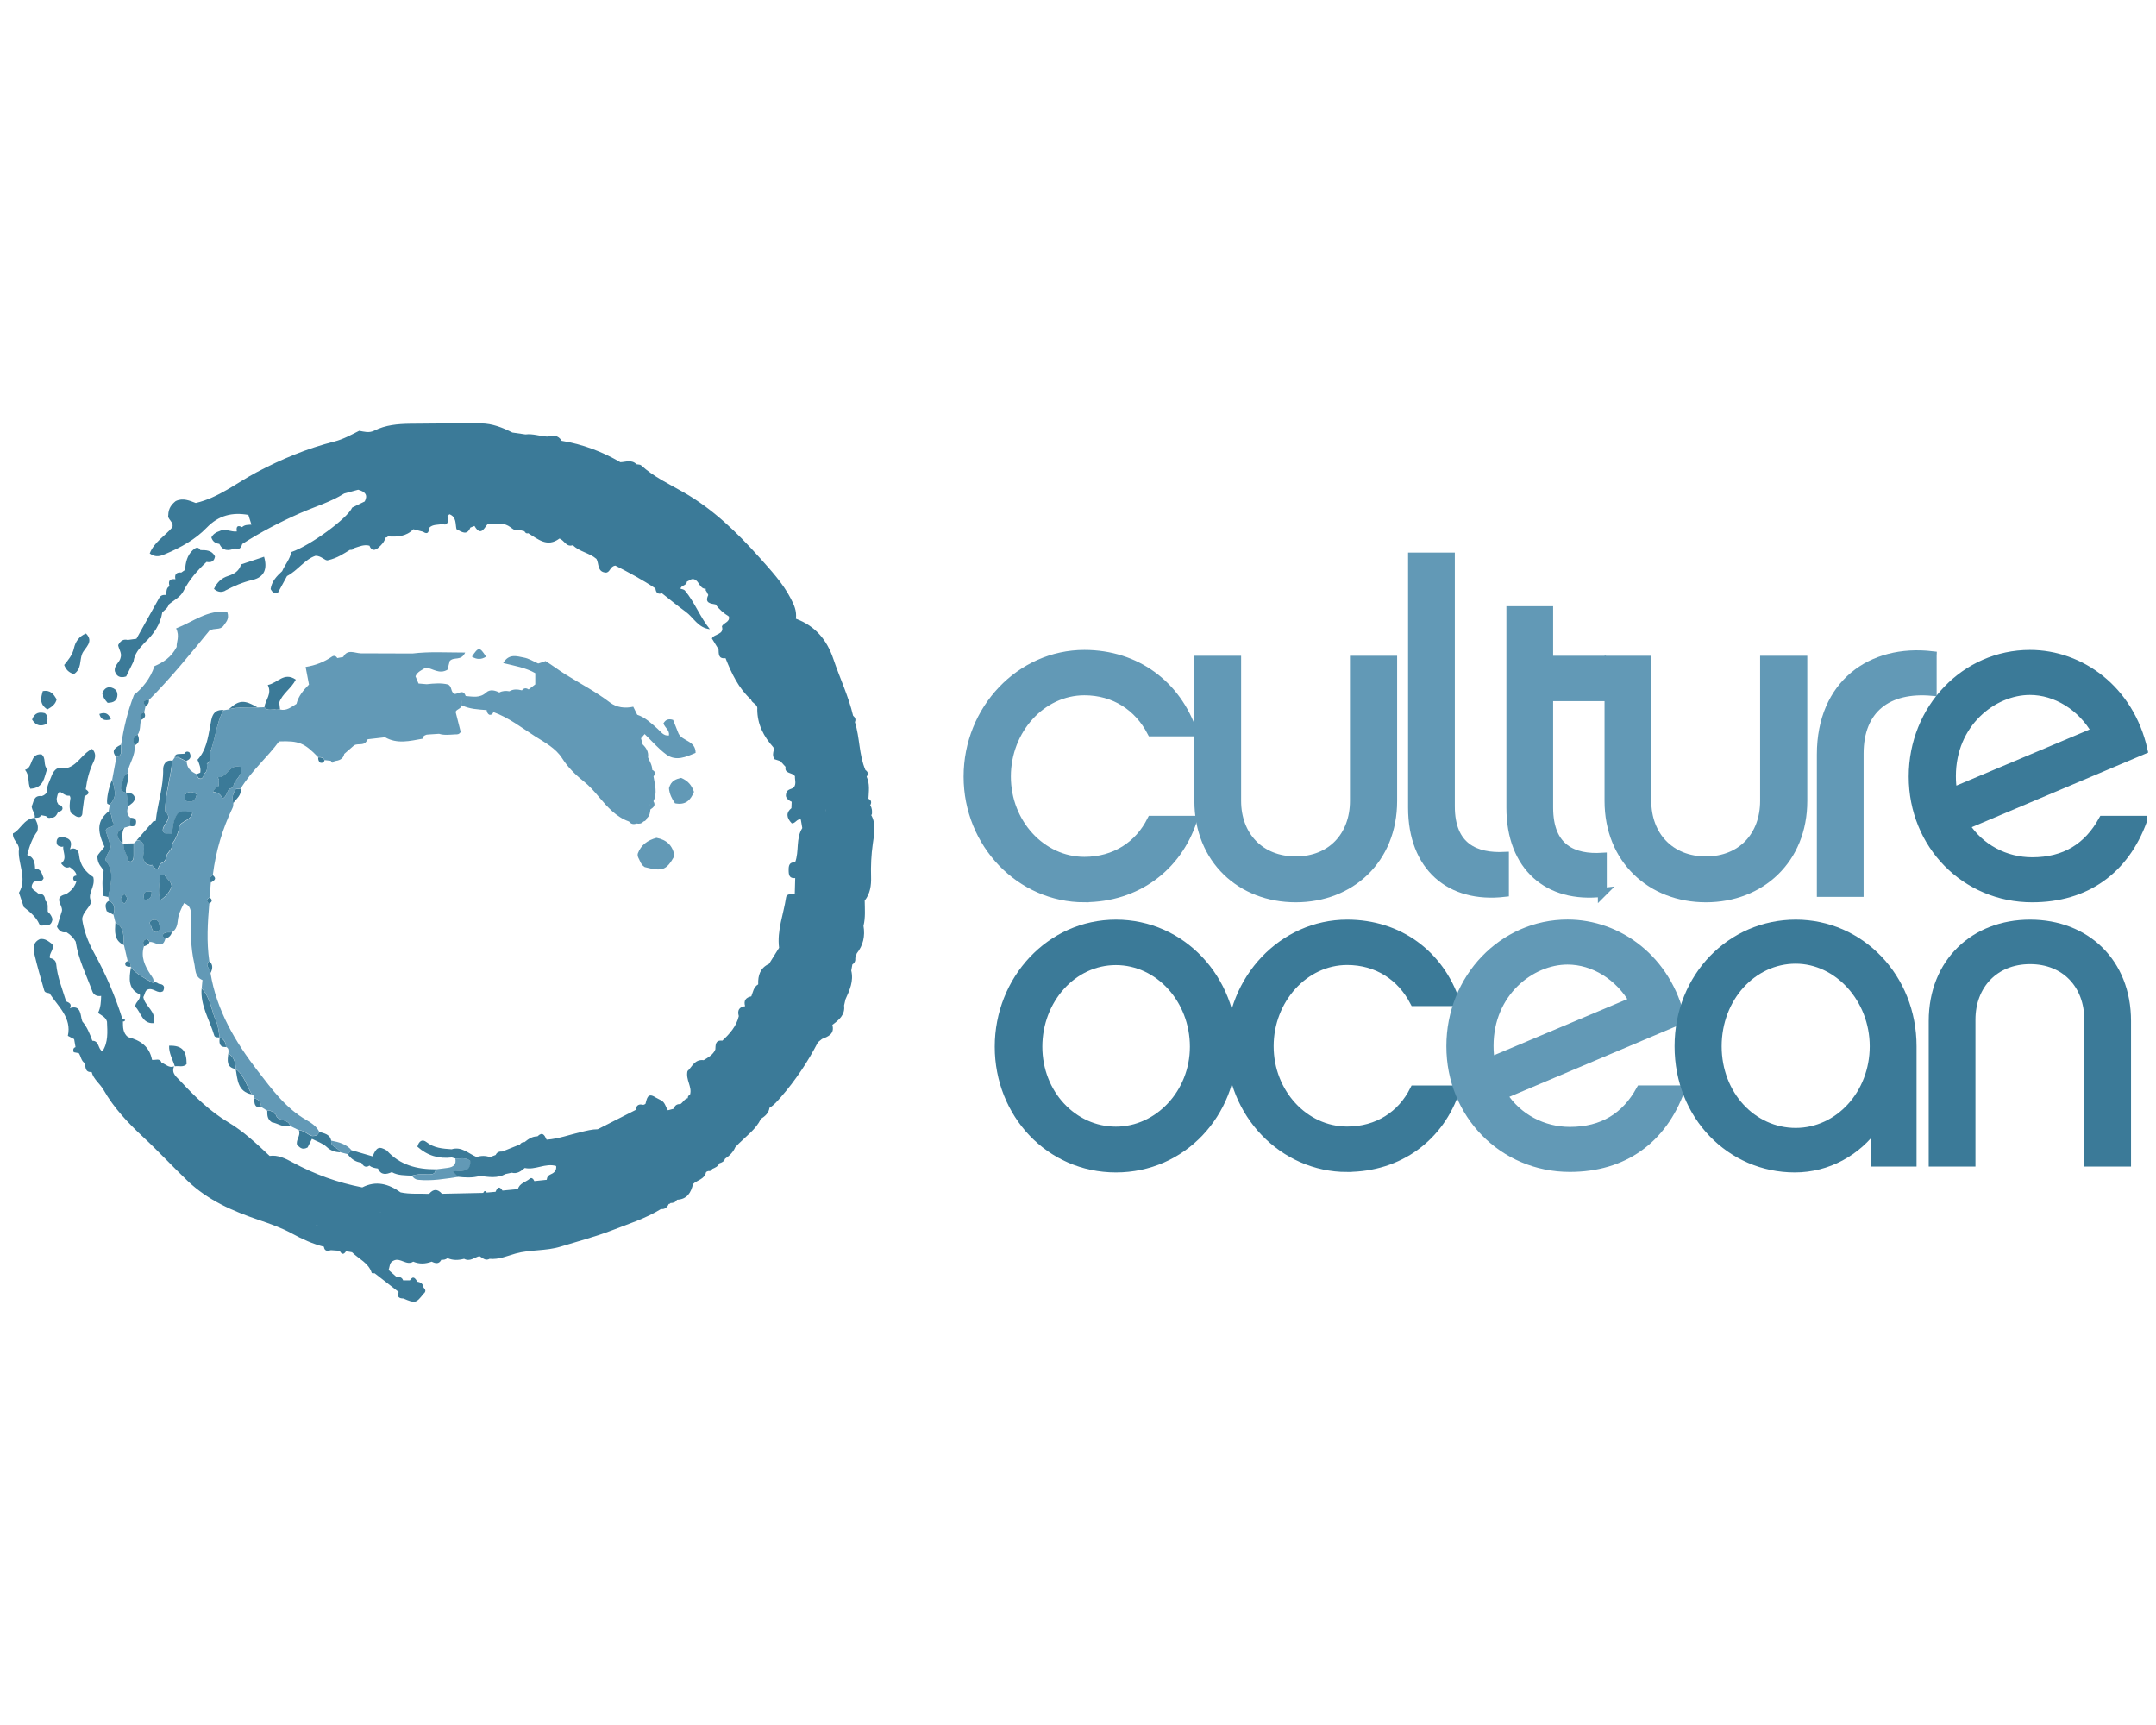 <svg xmlns="http://www.w3.org/2000/svg" id="Calque_2" width="250" height="200" viewBox="0 0 250 200"><path d="M142.94,121.36c0,7.74-5.85,14.06-13.54,14.06s-13.54-6.32-13.54-14.06,5.91-14.22,13.54-14.22,13.54,6.38,13.54,14.22ZM138.49,121.36c0-5.49-4.08-9.98-9.1-9.98s-9.04,4.5-9.04,9.98,4.08,9.78,9.04,9.78,9.1-4.39,9.1-9.78Z" fill="#3b7a98" stroke="#3b7a98" stroke-miterlimit="10" stroke-width="1.03"></path><path d="M156.21,135.37c-7.42,0-13.49-6.27-13.49-14.06s6.06-14.17,13.49-14.17c6.01,0,10.72,3.55,12.55,8.99h-4.76c-1.52-2.93-4.29-4.76-7.79-4.76-4.97,0-9.04,4.5-9.04,9.93s4.08,9.83,9.04,9.83c3.55,0,6.33-1.83,7.79-4.76h4.76c-1.78,5.44-6.53,8.99-12.55,8.99Z" fill="#3b7a98" stroke="#3b7a98" stroke-miterlimit="10" stroke-width="1.03"></path><path d="M194.84,126.37c-2.09,5.75-6.59,8.99-12.81,8.99-7.74,0-13.8-6.17-13.8-14.06s6.06-14.17,13.54-14.17c5.85,0,11.55,4.08,13.12,11.08l-20.65,8.73c1.73,2.72,4.7,4.23,7.79,4.23,3.82,0,6.48-1.67,8.21-4.81h4.6ZM172.83,123.08l16.62-7c-1.67-2.93-4.65-4.76-7.68-4.76-4.29,0-9.1,3.76-9.1,9.93,0,.68.05,1.25.16,1.83Z" fill="#6299b6" stroke="#6299b6" stroke-miterlimit="10" stroke-width="1.03"></path><path d="M221.71,134.74h-4.29v-4.18c-2.09,2.93-5.49,4.86-9.3,4.86-7.42,0-13.43-6.06-13.43-14.11s6.06-14.17,13.54-14.17,13.49,6.22,13.49,14.17v13.43ZM208.22,111.22c-5.02,0-9.1,4.44-9.1,10.09s4.08,9.98,9.1,9.98,9.1-4.44,9.1-9.98-4.18-10.09-9.1-10.09Z" fill="#3b7a98" stroke="#3b7a98" stroke-miterlimit="10" stroke-width="1.03"></path><path d="M228.55,134.74h-4.39v-16.36c0-6.8,4.81-11.24,11.24-11.24s11.19,4.44,11.19,11.24v16.36h-4.39v-16.52c0-4.02-2.67-6.95-6.8-6.95s-6.85,2.93-6.85,6.95v16.52Z" fill="#3b7a98" stroke="#3b7a98" stroke-miterlimit="10" stroke-width="1.03"></path><path d="M125.74,104.1c-7.42,0-13.49-6.27-13.49-14.06s6.06-14.17,13.49-14.17c6.01,0,10.72,3.55,12.55,8.99h-4.76c-1.52-2.93-4.29-4.76-7.79-4.76-4.97,0-9.04,4.5-9.04,9.93s4.08,9.83,9.04,9.83c3.55,0,6.33-1.83,7.79-4.76h4.76c-1.78,5.44-6.53,8.99-12.55,8.99Z" fill="#6299b6" stroke="#6299b6" stroke-miterlimit="10" stroke-width="1.03"></path><path d="M157.05,76.55h4.44v16.31c0,6.8-4.91,11.24-11.24,11.24s-11.24-4.44-11.24-11.24v-16.31h4.39v16.31c0,4.02,2.67,6.95,6.85,6.95s6.8-2.93,6.8-6.95v-16.31Z" fill="#6299b6" stroke="#6299b6" stroke-miterlimit="10" stroke-width="1.03"></path><path d="M163.79,64.58h4.39v28.91c0,4.76,2.93,5.96,6.27,5.8v4.18c-6.32.73-10.66-2.98-10.66-9.83v-29.06Z" fill="#6299b6" stroke="#6299b6" stroke-miterlimit="10" stroke-width="1.03"></path><path d="M185.8,103.47c-6.27.73-10.61-2.98-10.61-9.83v-22.84h4.39v5.75h6.12v4.23h-6.12v12.86c0,4.76,2.88,5.96,6.22,5.75v4.08Z" fill="#6299b6" stroke="#6299b6" stroke-miterlimit="10" stroke-width="1.03"></path><path d="M204.61,76.55h4.44v16.31c0,6.8-4.91,11.24-11.24,11.24s-11.24-4.44-11.24-11.24v-16.31h4.39v16.31c0,4.02,2.67,6.95,6.85,6.95s6.8-2.93,6.8-6.95v-16.31Z" fill="#6299b6" stroke="#6299b6" stroke-miterlimit="10" stroke-width="1.03"></path><path d="M224.05,76.03v4.13c-5.17-.47-8.47,2.04-8.47,7.21v16.1h-4.39v-16c0-8.15,5.8-12.28,12.86-11.45Z" fill="#6299b6" stroke="#6299b6" stroke-miterlimit="10" stroke-width="1.03"></path><path d="M248.45,95.11c-2.09,5.75-6.59,8.99-12.81,8.99-7.74,0-13.8-6.17-13.8-14.06s6.06-14.17,13.54-14.17c5.85,0,11.55,4.08,13.12,11.08l-20.65,8.73c1.73,2.72,4.7,4.23,7.79,4.23,3.82,0,6.48-1.67,8.21-4.81h4.6ZM226.44,91.82l16.62-7c-1.67-2.93-4.65-4.76-7.68-4.76-4.29,0-9.1,3.76-9.1,9.93,0,.68.05,1.25.16,1.83Z" fill="#3b7a98" stroke="#3b7a98" stroke-miterlimit="10" stroke-width="1.03"></path><path d="M75.39,93.19c-.04.07-.06.16-.07.25,0-.09.02-.17.07-.25Z" fill="none" stroke-width="0"></path><path d="M36.56,142.04c.12,0,.23,0,.34.03,0,.06,0,.12,0,.19,0-.06,0-.13,0-.19-.11-.02-.22-.02-.34-.03Z" fill="none" stroke-width="0"></path><path d="M64.93,59.18c.17-.04.35-.09.52-.17.15-.01.29-.02.44-.04l-.44.04c-.18.08-.35.13-.52.17Z" fill="none" stroke-width="0"></path><path d="M71.79,60.62l.99-.1c.02-.08.05-.14.09-.2-.04.06-.07.12-.09.2-.33.03-.66.07-.99.1Z" fill="none" stroke-width="0"></path><path d="M60.76,80.32c.07.06.14.07.21.06-.06.02-.13,0-.21-.06Z" fill="none" stroke-width="0"></path><path d="M43.44,140.5c.19.01.39.06.56.05.07.01.14.02.21.02-.07,0-.14,0-.21-.02-.18,0-.38-.04-.56-.05Z" fill="none" stroke-width="0"></path><path d="M95.7,94.19c.01-.11.02-.22.04-.33.04,0,.07,0,.1,0-.03,0-.06-.01-.1,0-.01.11-.02.22-.03.33Z" fill="none" stroke-width="0"></path><path d="M37.01,131.21c-.32-.64-.92-1.02-1.48-1.35-2.42-1.38-4.04-3.62-5.66-5.71-2.58-3.34-4.76-7.01-5.46-11.33.07-.47-.78-.85-.14-1.39-.33-2.23-.19-4.46,0-6.69-.37-.25-.34-.49.04-.71.05-.57.09-1.15.14-1.72-.09-.33-.18-.67.23-.87.34-2.73,1.11-5.33,2.3-7.8.08-.16.06-.36.08-.54-.24-.59-.02-1.11.27-1.61.19-.02.39-.04.58-.06,1.26-2.08,3.12-3.64,4.45-5.47,2.3-.09,2.94.18,4.53,1.83.32-.03.59.02.75.34l.72.08c.11.26.24.3.41.04.54-.07,1.02-.21,1.15-.84.4-.35.81-.7,1.16-1.01.48-.23,1.05.07,1.39-.42.06-.08.12-.17.17-.27.67-.08,1.34-.15,2.01-.23,1.41.81,2.88.43,4.34.17.07-.01.1-.21.15-.32.1-.06.21-.11.32-.15.12-.01.25-.02.37-.03.36-.02.72-.04,1.08-.07.61.19,1.23.1,1.84.07.24,0,.49.03.67-.29-.19-.74-.39-1.54-.59-2.33.14-.34.65-.34.71-.76v-.37c0-.09,0-.17.02-.25-.01.08-.02.16-.01.25,0,.12,0,.24-.01.37.91.45,1.9.48,2.89.56.03.22.1.42.3.54.26.04.4-.08.48-.31-.03-.07-.07-.12-.11-.17.04.04.08.1.11.17,1.79.64,3.28,1.82,4.85,2.82,1.12.71,2.37,1.36,3.12,2.53.67,1.05,1.52,1.9,2.48,2.66.67.53,1.23,1.16,1.78,1.82.97,1.15,1.99,2.33,3.5,2.86h0c.23.31.53.35.88.23.3.06.58.02.79-.23,0-.16.05-.27.13-.33-.09.07-.13.18-.13.33.22-.05.36-.19.42-.41h0c.32-.26.34-.63.39-.99-.02-.05-.03-.1-.05-.15.01.05.03.1.05.15.35-.23.65-.48.35-.95.48-.96.16-1.93.01-2.89h0c.28-.32.21-.56-.15-.75-.13.09-.21.17-.26.25.04-.07.13-.16.26-.25,0-.54-.29-.98-.49-1.45-.08-.04-.15-.08-.22-.13.07.04.15.09.22.13.09-.62-.19-1.09-.62-1.5h0c-.06-.24-.13-.48-.19-.71.12-.14.24-.28.42-.49.85.81,1.61,1.72,2.54,2.39,1.11.79,2.26.26,3.37-.21,0-1.44-1.54-1.34-1.98-2.24-.22-.54-.43-1.08-.63-1.58-.52-.17-.87-.04-1.12.4.15.49.74.79.64,1.4-.65.08-.94-.44-1.33-.78-.72-.63-1.41-1.31-2.35-1.62-.15-.31-.31-.62-.46-.93-.94.21-1.93.1-2.7-.49-1.63-1.25-3.44-2.18-5.18-3.27-.8-.5-1.53-1.07-2.31-1.54-.09.06-.2.11-.35.14-.16.05-.32.1-.48.15,0,.04,0,.07,0,.11,0-.04,0-.07,0-.11-.55-.24-1.09-.59-1.66-.69-.8-.15-1.74-.5-2.4.64,1.36.33,2.61.53,3.72,1.17v1.3h0c-.26.2-.51.4-.77.59-.29-.2-.55-.18-.78.1.08.14.16.24.24.29.07.06.14.07.21.06-.06.02-.13,0-.21-.06-.07-.06-.15-.15-.24-.29-.49-.12-.98-.17-1.45.11-.41-.07-.8-.06-1.17.14-.51-.26-1.1-.39-1.52,0-.74.68-1.56.47-2.38.41-.29-.88-.91-.18-1.3-.25-.49-.23-.24-.86-.76-1.09-.77-.19-1.61-.12-2.46-.03-.3-.03-.6-.05-.95-.08-.12-.29-.23-.56-.35-.84.22-.54.75-.72,1.19-1.01.81.09,1.55.82,2.52.25.09-.33.19-.73.26-1.01.49-.54,1.32.05,1.79-.98-2.17,0-4.13-.13-6.11.11-2,0-4-.02-6-.02-.71-.02-1.53-.54-2.03.42-.23.04-.46.09-.69.13-.14-.26-.39-.32-.6-.18-.92.64-1.94,1.03-3.07,1.21.15.77.27,1.41.39,2.04-.65.65-1.23,1.35-1.45,2.24-.63.38-1.15.84-1.91.65-.14.01-.28.02-.42.03-.46-.11-1.01.21-1.39-.29l-.81.03c-1.1.12-2.23-.13-3.32.22-.2.03-.4.06-.61.1-.88,1.57-.93,3.41-1.61,5.05,0,.41.2.89-.32,1.16.04.44.1.9-.35,1.2-.03.22-.09.43-.32.55-.37.02-.43-.25-.47-.53-.69-.29-1.2-.72-1.2-1.55h-.12s-.11-.04-.11-.04c-.27-.13-.53-.26-.8-.39l-.17.02-.17-.03c-.1.15-.2.3-.3.44-.13,1.98-.86,3.87-.8,5.87.98.89-.4,1.49-.28,2.28.21.44.61.27,1.08.31.06-.79.13-1.61.62-2.32.54-.45,1.13-.26,1.73-.11-.16.84-1.09.9-1.49,1.44q-.21,1.3-.84,2.11c-.01.3-.06.59-.28.81-.12.16-.24.32-.35.47-.06.49-.22.9-.75,1.05-.11.21-.22.42-.32.63-.3-.03-.53-.14-.6-.46-.38.06-.71-.01-1-.5-.21-.39.05-.93.02-1.45-.03-.56-.23-.92-.84-.93-.12.12-.24.24-.37.36,0,.5,0,.99,0,1.49,0,.24-.04.48-.29.62-.42.02-.44-.3-.48-.6-.17-.48-.46-.94-.39-1.49l-.12.02c-.88-.87-.81-1.46.21-1.87.22-.06.43-.12.65-.19.01-.32.03-.64.04-.96-.47-.36-.41-.84-.27-1.32-.05-.5-.1-1-.15-1.51l-.07-.07c-.4-.08-.73-.31-.56-.72.21-.52.14-1.19.71-1.55.13-1.1.97-2.01.8-3.19-.09-.49-.29-1.02.39-1.28.32-.51.25-1.11.35-1.67-.12-.41-.09-.76.39-.91.05-.24.11-.48.16-.72-.47-.6-.03-.67.42-.74,2.55-2.56,4.82-5.37,6.99-8.02.61-.34,1.2-.03,1.61-.53.23-.39.75-.74.46-1.62-2.26-.31-3.97,1.14-5.94,1.9.46.9.01,1.64.07,2.14-.63,1.23-1.56,1.79-2.58,2.24-.48,1.46-1.41,2.56-2.37,3.33-.78,2.01-1.19,3.88-1.5,5.77-.1.51.34,1.22-.54,1.44-.16.87-.33,1.75-.49,2.62.48,1.63.44,2.08-.28,2.92-.05.25-.09.51-.14.76.53.35.27,1.02.61,1.41-.06.61-.82.24-.94.82.16.51.34,1.08.57,1.79.04.49-.53.93-.61,1.65,1.12,1.28.59,2.78.33,4.26l.11.42c.7.38.69.97.5,1.63.08.3.15.61.23.91,1.11.58.9,1.66.99,2.62.14.62.29,1.23.43,1.85.32.11.33.38.34.65l.04.05c.68.83,1.62,1.3,2.54,1.8.01,0,.02-.01.04-.02.13-.39-.13-.65-.33-.95-.65-.99-1.13-2.02-.75-3.25-.07-.28-.17-.59.14-.77.26-.16.41.04.52.27.61-.11,1.47.94,1.83-.39-.24-.11-.36-.28-.24-.55.3-.27.66-.17,1-.18.51-.32.63-.87.68-1.39.07-.74.4-1.36.72-2,.71.25.83.81.81,1.48-.05,1.83-.04,3.67.37,5.47.17.73.04,1.61.96,1.97-.03.32-.06.64-.09.96,1.04,1.09,1.13,2.61,1.71,3.9.24.54.26,1.18.38,1.77h0c.49.21.73.58.73,1.12.35.16.3.46.27.76.68.41.85,1.07.86,1.8h0c1.01.74,1.26,1.95,1.87,2.94.2.09.29.25.28.46.58.1.75.51.82,1.02l.69.42c.45-.12.7.21.99.45.03.1.07.18.12.27.41.5,1.33.26,1.55,1.05.34.16.67.33,1.01.49.15,0,.29.03.42.08.39.15.71.47,1.11.58.38.02.7-.08.82-.5ZM75.39,93.19c-.04.07-.06.16-.07.25,0-.09.02-.17.07-.25ZM25.37,91.13l.02-.74c-.05-.09-.1-.17-.15-.26.11-.01.21-.02.32-.03.86-.2,1.13-1.52,2.33-1.18.43,1.02-.85,1.48-.83,2.35-.17.08-.33.15-.5.23-.26.36-.31.87-.76,1.1-.2-.49-.56-.75-1.09-.76.12-.33.35-.55.66-.7ZM14.42,104.76c-.53-.4-.54-.7,0-1.1.34.33.47.62,0,1.1ZM16.73,104.34c-.21-.96.15-1.07.85-.96.03.64-.21.9-.85.96ZM18.16,108.07c-.5.03-.53-.38-.65-.71-.21-.3-.2-.59.18-.69.41-.11.71.06.77.52.07.35.18.71-.3.88ZM18.6,104.36c-.36-1-.02-1.98-.07-2.94.18,0,.35,0,.53,0,.24.48.81.75.86,1.34q-.33.98-1.31,1.61ZM21.65,92.9c-.3-.31-.24-.54-.19-.8.42-.36.85-.37,1.35.01-.14.74-.56.95-1.16.78Z" fill="#6299b6" stroke-width="0"></path><path d="M5.24,107.27c.53.09.77-.19.85-.7-.08-.34-.28-.63-.55-.87-.05-.44.13-.94-.29-1.29-.02-.54-.28-.83-.83-.82-.31-.36-1.1-.49-.55-1.29.29-.3.96.14,1.19-.49-.21-.47-.26-1.08-.99-1.1-.03-.68-.12-1.34-.91-1.59.25-1.05.64-2.04,1.16-2.72.22-.74-.12-1.14-.28-1.58-1.3.09-1.65,1.4-2.54,1.81-.05.81.66,1.06.7,1.79-.2,1.63,1.02,3.41,0,5.08.21.63.39,1.15.56,1.67.7.57,1.42,1.11,1.8,1.98.11.25.43.15.67.12Z" fill="#3b7a98" stroke-width="0"></path><path d="M76.12,97.14c-1.04.28-1.79.83-2.16,1.81-.09.35.13.6.24.87.12.29.28.54.55.71,2.07.54,2.52.38,3.45-1.28-.17-1.21-.9-1.89-2.08-2.11Z" fill="#6299b6" stroke-width="0"></path><path d="M26.11,68.48c1.02-.54,2.04-.98,3.2-1.25,1.35-.32,1.72-1.3,1.31-2.68-.86.29-1.72.57-2.67.89-.19.73-.77,1.11-1.5,1.34-.73.23-1.27.7-1.64,1.5.48.44.95.39,1.31.21Z" fill="#3b7a98" stroke-width="0"></path><path d="M49.78,136.16c.43,0,.72-.11.73-.59-2.17.01-4.14-.49-5.66-2.18-.89-.53-1.2-.4-1.64.68-.82-.24-1.63-.48-2.45-.71-.15.15-.29.31-.44.46.39.55.89.9,1.57.98.22.37.48.65.95.34.28.24.63.29.98.34.36.8.96.7,1.61.42.73.41,1.55.36,2.34.41.66-.23,1.34-.14,2.01-.15Z" fill="#3b7a98" stroke-width="0"></path><path d="M15.19,112.14c-.23,1.28-.37,2.54,1.03,3.16.12.69-.61.89-.52,1.44.67.64.77,1.98,2.14,1.89.33-1.38-1.05-1.95-1.22-3.02.17-.31.19-.72.48-.87.69-.29,1.17.57,1.81.18.26-.53.07-.8-.5-.85-.2-.14-.41-.26-.65-.13-.01,0-.02.01-.04.02-.91-.5-1.85-.97-2.54-1.8Z" fill="#3b7a98" stroke-width="0"></path><path d="M12.22,99.75c.08-.71.64-1.15.61-1.65-.23-.72-.41-1.29-.57-1.79.11-.58.88-.21.94-.82-.35-.39-.09-1.06-.61-1.41-1.27,1.03-1.4,2.14-.47,4.09-.32.47-.8.87-.83,1.13.02.94.53,1.25.73,1.65-.19,1.02-.16,1.97-.05,2.92.24.06.41.1.59.14.26-1.48.79-2.98-.33-4.26Z" fill="#3b7a98" stroke-width="0"></path><path d="M32.05,82.28c.14-.01.28-.02.42-.03-.03-.27-.06-.53-.09-.8.36-1.04,1.39-1.61,1.92-2.65-1.36-.94-2.1.4-3.25.62.52,1.03-.28,1.72-.39,2.57.38.5.93.18,1.39.29Z" fill="#3b7a98" stroke-width="0"></path><path d="M80.47,91.81c-.26-.76-.7-1.3-1.5-1.62-.56.14-1.15.29-1.4,1.2.06.68.35,1.25.7,1.75,1.24.24,1.8-.36,2.2-1.33Z" fill="#6299b6" stroke-width="0"></path><path d="M54.56,134.59c-.56-.44-1.19-.24-1.77-.28.16.71-.22,1-.85,1.09-.47.07-.95.12-1.43.18-.01.48-.3.59-.73.59-.67,0-1.35-.08-2.01.15.17.26.4.44.72.47,1.56.16,3.09-.11,4.63-.34-.16-.16-.31-.33-.57-.61.83-.18,2.13.27,2.01-1.25Z" fill="#6299b6" stroke-width="0"></path><path d="M16.7,98.33c.03.53-.23,1.07-.02,1.45.29.49.62.56,1,.5.07.32.3.43.6.46.11-.21.22-.42.32-.63.53-.15.69-.57.75-1.05.12-.16.24-.32.35-.47.22-.23.27-.51.28-.81q.63-.81.84-2.11c.4-.54,1.34-.6,1.49-1.44-.6-.15-1.19-.34-1.73.11-.49.71-.56,1.52-.62,2.32-.47-.04-.88.13-1.08-.31-.13-.79,1.26-1.39.28-2.28-.06-2,.66-3.9.8-5.87-.78-.14-1.05.54-1.04.98.04,2.05-.65,3.99-.86,5.99-.1.03-.2.05-.3.07l-1.9,2.17c.61.01.8.37.84.93Z" fill="#3b7a98" stroke-width="0"></path><path d="M64.93,59.18c.17-.04.35-.09.52-.17.15-.01.29-.02.44-.04l-.44.04c-.18.08-.35.13-.52.17Z" fill="none" stroke-width="0"></path><path d="M36.56,142.04c.12,0,.23,0,.34.03,0,.06,0,.12,0,.19,0-.06,0-.13,0-.19-.11-.02-.22-.02-.34-.03Z" fill="none" stroke-width="0"></path><path d="M71.79,60.62l.99-.1c.02-.08.05-.14.09-.2-.04.06-.07.12-.09.2-.33.03-.66.07-.99.1Z" fill="none" stroke-width="0"></path><path d="M43.44,140.5c.19.01.39.06.56.05.07.01.14.02.21.02-.07,0-.14,0-.21-.02-.18,0-.38-.04-.56-.05Z" fill="none" stroke-width="0"></path><path d="M95.7,94.19c.01-.11.02-.22.04-.33.04,0,.07,0,.1,0-.03,0-.06-.01-.1,0-.01.11-.02.22-.03.33Z" fill="none" stroke-width="0"></path><path d="M101.1,94.45c.04-.38.03-.75-.19-1.08.17-.32.15-.59-.21-.76.04-.86.18-1.73-.21-2.56.22-.3.17-.56-.14-.77-.76-1.78-.64-3.74-1.22-5.56.14-.3.03-.54-.21-.74-.53-2.27-1.55-4.38-2.29-6.58-.74-2.21-2.1-3.83-4.34-4.66.11-.91-.21-1.6-.59-2.33-.94-1.83-2.34-3.31-3.68-4.82-2.58-2.88-5.34-5.56-8.75-7.51-1.68-.96-3.47-1.79-4.93-3.13-.12-.11-.35-.08-.53-.12-.56-.57-1.23-.27-1.87-.24-2.12-1.23-4.38-2.09-6.81-2.48-.41-.67-1.01-.69-1.68-.49-.84-.04-1.66-.36-2.52-.25-.51-.07-1.01-.15-1.52-.22-1.14-.58-2.33-1.05-3.63-1.06-2.75,0-5.5,0-8.24.04-1.41.02-2.84.14-4.12.79-.64.32-1.18.13-1.77.03-.94.47-1.85.98-2.87,1.24-3.17.8-6.14,2.04-9.03,3.57-2.31,1.22-4.38,2.94-7.05,3.56-.72-.27-1.47-.63-2.33-.22-.45.37-.85.81-.86,1.65-.12.44.66.76.48,1.38-.86,1.02-2.12,1.72-2.63,3.04.7.53,1.3.29,1.85.05,1.75-.74,3.44-1.67,4.75-3.03,1.4-1.45,2.98-1.82,4.84-1.49.12.38.24.75.36,1.13-.38.03-.78-.01-1.09.29-.58-.29-.69-.01-.61.5-.67.08-1.33-.38-2.01-.04-.41.13-.74.35-.94.73.14.47.46.69.92.75.42.84,1.07.84,1.82.51.51.23.71-.07.84-.5,2.13-1.37,4.35-2.53,6.68-3.56,1.71-.76,3.54-1.28,5.14-2.29.57-.16,1.15-.31,1.62-.44.84.23,1.15.63.76,1.36-.48.24-.97.47-1.45.71-.55,1.25-4.87,4.42-7.07,5.16-.12.79-.71,1.43-1.05,2.21-.63.58-1.22,1.18-1.34,2.08.17.29.33.54.82.47.33-.62.71-1.3,1.08-1.98,1.25-.64,2.05-1.94,3.31-2.35.7,0,1.09.61,1.43.52,1.13-.26,1.82-.77,2.56-1.21.22.03.4-.04.54-.22.56-.17,1.11-.43,1.72-.26.24.66.68.56,1.07.2.34-.31.68-.65.78-1.14.12,0,.22-.05.3-.14,1.08.07,2.12.02,2.94-.83.37.1.75.19,1.12.29.6.4.67-.02.72-.46.42-.42.99-.31,1.49-.43.22.05.45.1.54-.02.28-.36.1-.63.09-.9.07-.07.15-.15.22-.22.84.31.68,1.13.82,1.73.62.33,1.21.79,1.61-.18.16-.06.32-.13.48-.19.84,1.47,1.28-.18,1.57-.21h1.77c.91.12,1.11.92,1.79.66.22.05.44.11.66.16.09.18.22.3.44.23,1.13.68,2.2,1.69,3.62.62.56.18.78,1.04,1.56.77.75.77,1.89.87,2.73,1.59.32.53.06,1.53,1.11,1.59.51-.04.45-.74,1.09-.81,1.51.77,3.12,1.63,4.64,2.64.05.46.25.73.76.57.91.72,1.81,1.46,2.75,2.14.92.67,1.43,1.87,2.8,2.02-1.14-1.41-1.75-3.12-2.9-4.49-.1-.12-.33-.14-.5-.2.06-.43.72-.34.73-.82.28-.1.5-.38.84-.28.61.18.61,1.11,1.37,1.11-.03.06-.03.13-.01.2l.09.12c.07.13.14.27.2.4-.45.93.24.98.84,1.09.42.57.95,1.03,1.55,1.4.15.67-.63.71-.81,1.15.3.98-.91.84-1.16,1.4.29.46.53.86.77,1.25.03.53-.04,1.14.81,1.03h0c.7,1.78,1.51,3.49,2.96,4.81.11.45.81.52.72,1.11,0,1.74.74,3.16,1.87,4.42.03.1.05.2.05.3-.09.33-.17.65.06,1.07.19.06.45.14.7.23.2.22.4.44.6.66-.15.84.76.6,1.09,1.09-.03.38.18.85-.11,1.27-.29.31-.92.12-.94.99,0,.21.24.52.67.7h0l-.03.74q-.93.75.04,1.76c.41.05.6-.56,1.05-.44.07.39.12.69.17.99-.77,1.22-.34,2.69-.83,3.97-.68-.04-.76.39-.75.92,0,.53.07.97.76.91h0c-.02.6-.03,1.19-.05,1.79.11-.02.2-.05.29-.08-.08.04-.18.06-.29.08-.1.04-.2.07-.3.08-.32-.02-.66.02-.71.38-.29,1.94-1.07,3.82-.81,5.83-.39.62-.78,1.24-1.16,1.86-1.03.47-1.3,1.34-1.26,2.38-.54.3-.6.89-.8,1.39-.64.13-.91.49-.72,1.14l-.05-.09.05.09c-.7.09-.92.49-.73,1.15-.28,1.19-1.05,2.05-1.91,2.85-.83-.1-.78.5-.81,1.02-.26.62-.82.92-1.35,1.24-1.06-.14-1.35.79-1.88,1.27-.23,1.01.56,1.8.3,2.71-.15.1-.29.21-.26.42-.39.09-.55.47-.84.68-.38,0-.68.12-.76.54-.24.06-.48.13-.71.19-.27-.39-.32-.92-.8-1.16-.21-.11-.42-.22-.63-.33-.93-.62-1,.14-1.17.74-.08.06-.16.1-.25.12-.5-.13-.83.02-.87.58-1.47.75-2.95,1.5-4.42,2.25-.66,0-1.29.17-1.93.32-1.32.31-2.61.79-3.98.89l-.03-.03c-.22-.48-.45-.94-1.04-.36-.6,0-1.06.31-1.5.67-.22,0-.41.08-.53.27l-2.05.82c-.33-.02-.62.06-.77.4-.22.08-.44.16-.66.25-.52-.18-1.03-.18-1.55-.01-.94-.39-1.73-1.26-2.9-.9-1.02-.07-2.03-.13-2.9-.82-.49-.39-.89-.15-1.07.52,1.15,1.03,2.47,1.43,3.99,1.25.12.03.24.07.36.1.59.05,1.21-.15,1.77.28.12,1.51-1.18,1.07-2.01,1.25.26.28.42.44.57.61.86.09,1.72.15,2.57-.1,1.01.12,2.02.31,2.98-.22l.71-.15c.63.17,1.08-.18,1.51-.55,1.23.27,2.4-.6,3.64-.23.07.49-.19.78-.6.95-.31.13-.46.33-.49.65-.48.05-.96.1-1.44.15-.09-.25-.33-.46-.51-.29-.46.41-1.2.51-1.39,1.22-.6.06-1.2.11-1.79.17-.38-.61-.61-.33-.8.14-.34.03-.69.06-1.03.09-.16-.26-.29-.21-.41.04-1.59.03-3.18.07-4.78.1-.5-.58-1-.58-1.49.01-1.1-.05-2.21.06-3.3-.17-1.38-.98-2.84-1.41-4.45-.58-2.84-.55-5.52-1.51-8.06-2.89-.86-.47-1.73-.9-2.68-.76-1.56-1.46-3.04-2.85-4.79-3.89-2.13-1.28-3.89-2.99-5.56-4.79-.41-.45-1.09-.88-.73-1.7-.59.23-.98-.26-1.45-.43-.22-.59-.72-.25-1.1-.33,0,0,0,0,0,0,0,0,0,0-.01,0-.29-1.56-1.37-2.27-2.79-2.64-.59-.47-.58-1.14-.58-1.81.15.02.23-.05.26-.19-.11-.03-.21-.05-.32-.08-.84-2.69-1.96-5.27-3.32-7.74-.69-1.26-1.16-2.55-1.35-3.85.08-.83.78-1.2,1.08-2.04-.59-.83.5-1.67.21-2.84-.84-.54-1.54-1.34-1.65-2.55-.04-.47-.35-.95-1.02-.69l-.05.04c.31-.78.13-1.3-.78-1.43-.39-.04-.71.03-.75.5-.04.46.26.6.65.63l.11-.06c-.05.69.51,1.43-.24,1.97.31.42.59.6.99.43.36.25.71.51.81.98-.26.02-.44.14-.39.42.03.18.18.27.37.25-.2.67-.64,1.15-1.23,1.5-1.57.36-.25,1.34-.47,1.99-.19.62-.39,1.24-.56,1.79.27.52.61.72,1.09.62.46.28.82.64,1.08,1.1.3,2.03,1.23,3.85,1.92,5.74.15.43.54.64,1.03.55h0c-.02.67-.04,1.33-.36,1.98.43.3.91.49,1.04,1.01.05,1.18.16,2.38-.53,3.44-.54-.27-.35-1.23-1.17-1.23-.29-.8-.6-1.59-1.16-2.24-.03-.12-.07-.24-.1-.35-.13-.77-.27-1.54-1.35-1.19.27-.45-.05-.63-.43-.79-.44-1.43-1.01-2.82-1.15-4.32-.04-.43-.35-.62-.73-.71-.12-.57.55-.98.28-1.6-.42-.31-.83-.69-1.43-.59-.83.37-.8,1.09-.65,1.74.33,1.42.74,2.81,1.14,4.21.08.29.37.27.61.33,1.01,1.55,2.6,2.84,2.13,4.94.3.16.51.27.73.38l.16.93c-.26.09-.31.27-.21.59.17.03.38.07.59.11.26.37.26.91.71,1.16.08.48.01,1.07.78,1.03.22.85.97,1.34,1.39,2.08,1.17,2.06,2.86,3.85,4.55,5.42,1.78,1.65,3.43,3.44,5.18,5.11,2.39,2.28,5.27,3.51,8.25,4.53,1.33.45,2.64.91,3.86,1.58,1.19.65,2.39,1.2,3.7,1.53.07.55.43.51.82.4.34.02.68.05,1.01.07.22.43.46.49.74.05.23.04.46.08.69.12.78.78,1.92,1.22,2.29,2.4.01.05.22.03.34.04.93.72,1.85,1.44,2.78,2.16-.22.55.02.76.55.76,1.37.58,1.46.56,2.33-.54.28-.23.29-.47.01-.72-.05-.42-.31-.62-.71-.68-.24-.34-.46-.8-.88-.16-.26,0-.52,0-.78,0-.13-.37-.41-.42-.74-.37-.32-.28-.63-.56-.95-.84.16-.38.07-.88.59-1.08.77-.4,1.48.63,2.27.12.71.3,1.42.27,2.14,0,.43.21.84.32,1.12-.22.27.03.51-.03.72-.19.63.28,1.27.25,1.92.08.68.37,1.2-.17,1.78-.31.37.2.68.59,1.18.31,1.06.11,2.04-.34,3.01-.61,1.72-.48,3.51-.27,5.24-.81,1.98-.61,4.02-1.14,5.93-1.88,1.91-.75,3.91-1.37,5.68-2.47.46.05.73-.2.91-.59.09,0,.16-.04.21-.11.32,0,.58-.08.74-.38,1.17-.05,1.63-.81,1.86-1.82.49-.47,1.34-.54,1.51-1.37.08-.08.18-.12.29-.14.21.04.35-.05.43-.24.33-.14.68-.28.82-.65.29-.1.56-.2.66-.53.51-.34.94-.75,1.19-1.33.14-.15.28-.3.42-.44.91-.9,1.98-1.66,2.56-2.86.49-.31.9-.67.99-1.28.54-.31.92-.79,1.33-1.25,1.69-1.94,3.11-4.07,4.29-6.35.16-.13.31-.26.47-.38.74-.29,1.48-.58,1.2-1.63.75-.57,1.5-1.14,1.36-2.25.05-.24.11-.47.16-.71.48-1.06.97-2.12.67-3.34l.13-.71c.28-.17.37-.43.34-.75.06-.18.11-.36.17-.53.75-.94.98-2.01.78-3.19.24-.97.15-1.95.14-2.93.64-.81.77-1.76.74-2.75-.04-1.28.02-2.54.2-3.83.15-1.09.42-2.29-.2-3.37ZM65.45,59.01c-.18.08-.35.13-.52.17.17-.04.35-.09.52-.17l.44-.04c-.15.01-.29.02-.44.04ZM72.78,60.52l-.99.1c.33-.03.66-.07.99-.1.02-.08.05-.14.09-.2-.04.06-.07.12-.09.2ZM36.9,142.07c-.11-.02-.22-.02-.34-.03.12,0,.23,0,.34.03,0,.06,0,.12,0,.19,0-.06,0-.13,0-.19ZM44.01,140.55c-.18,0-.38-.04-.56-.05.19.01.39.06.56.05.07.01.14.02.21.02-.07,0-.14,0-.21-.02ZM95.73,93.86c-.01.11-.02.22-.04.33.01-.11.02-.22.03-.33.04,0,.07,0,.1,0-.03,0-.06-.01-.1,0Z" fill="#3b7a98" stroke-width="0"></path><path d="M5.48,89.16c-.51-.47-.08-1.25-.67-1.7-1.4-.11-.92,1.53-1.91,1.8.57.68.28,1.42.61,2.19,1.63-.09,1.59-1.35,1.97-2.3Z" fill="#3b7a98" stroke-width="0"></path><path d="M8.56,78.16c.93-.6.65-1.6.97-2.36.28-.68,1.42-1.37.44-2.35-.83.33-1.24,1-1.39,1.69-.18.82-.67,1.38-1.14,1.96.21.53.52.87,1.13,1.06Z" fill="#3b7a98" stroke-width="0"></path><path d="M13.33,77.85c.17.5.52.82,1.3.58.26-.54.55-1.13.85-1.73.12-.9.68-1.54,1.27-2.16,1.05-.98,1.84-2.1,2.07-3.55.28-.27.64-.49.75-.9.58-.51,1.34-.83,1.71-1.57.66-1.31,1.61-2.38,2.67-3.37.56.11.9-.08.98-.64-.38-.74-1.04-.73-1.69-.73-.3-.47-.59-.25-.88,0-.68.62-.83,1.45-.91,2.3-.14.1-.28.2-.42.3-.58-.05-.81.21-.69.78h0c-.65-.09-.87.18-.68.81-.45.2-.29.68-.45,1.01-.32-.02-.58.04-.76.36-.87,1.58-1.75,3.15-2.63,4.72-.33.05-.67.1-1,.14-.49-.12-.83.05-1.12.6.06.43.44.92.3,1.39-.1.64-.8.91-.68,1.65Z" fill="#3b7a98" stroke-width="0"></path><polygon points="20.26 123.63 20.26 123.63 20.26 123.63 20.26 123.63 20.26 123.63" fill="#3b7a98" stroke-width="0"></polygon><path d="M21.64,123.37c0-1.59-.54-2.17-2.03-2.13-.04.87.42,1.6.66,2.39.46-.08.98.16,1.37-.26Z" fill="#3b7a98" stroke-width="0"></path><path d="M5.49,82.26c.54-.32.94-.59,1.08-1.18-.34-.56-.68-1.12-1.61-.95-.21.76-.43,1.5.53,2.12Z" fill="#3b7a98" stroke-width="0"></path><path d="M38.4,132.25c-.14-.77-.82-.83-1.39-1.03-.12.42-.43.52-.82.5-.41-.11-.72-.43-1.11-.58-.13-.05-.27-.08-.42-.08.24.6-.39,1.1-.21,1.69.16.13.28.27.43.35.21.12.45.12.79-.06.14-.27.32-.63.5-1,.58.3,1.25.51,1.71.94.49.46.99.6,1.6.62-.22-.56-1.17-.55-1.08-1.35Z" fill="#3b7a98" stroke-width="0"></path><path d="M13.61,80.51c0-.33-.19-.58-.47-.71-.61-.28-1.02-.03-1.28.56.06.43.29.77.62,1.13.78-.01,1.14-.32,1.14-.98Z" fill="#3b7a98" stroke-width="0"></path><path d="M13,90.4c-.36.76-.67,2.23-.57,2.75.01.07.19.11.29.17.72-.83.77-1.28.28-2.92Z" fill="#3b7a98" stroke-width="0"></path><path d="M5.4,83.93c.14-.51.21-.91-.19-1.24-.64-.16-1.18-.09-1.49.74.49.77,1.05.8,1.69.5Z" fill="#3b7a98" stroke-width="0"></path><polygon points="4.05 94.8 4.04 94.8 4.04 94.81 4.05 94.81 4.05 94.8" fill="#3b7a98" stroke-width="0"></polygon><path d="M4.76,94.51c.19.04.38.07.57.11.15.18.32.26.55.18.51.06.69-.31.87-.68.24-.04.46-.12.5-.38-.02-.31-.23-.39-.47-.45-.06-.1-.12-.21-.17-.32-.01-.12-.02-.25-.04-.37.08-.28.07-.6.35-.8.38.15.68.52,1.15.45.05.08.09.17.1.27-.09.58-.18,1.16.06,1.74.36.19.63.56,1.07.46.27-.15.26-.4.26-.63l.24-1.78c.44-.2.72-.42.14-.8.15-1.1.41-2.16.9-3.17.24-.5.32-1.02-.16-1.51-1.24.61-1.75,2.07-3.16,2.26-.94-.32-1.35.33-1.59,1-.2.54-.54,1.08-.47,1.7-.12.27-.34.42-.61.51-1.01-.12-.92.74-1.18,1.18.06.55.44.88.36,1.34.27-.03.58.05.72-.3Z" fill="#3b7a98" stroke-width="0"></path><path d="M29.85,82.02c-1.53-.91-2.14-.87-3.32.22,1.09-.35,2.22-.09,3.32-.22Z" fill="#3b7a98" stroke-width="0"></path><path d="M32.1,129.51c-.05-.08-.09-.17-.12-.27-.29-.24-.54-.56-.99-.45,0,.48-.02.96.53,1.33.66.1,1.31.64,2.13.44-.21-.8-1.13-.55-1.55-1.05Z" fill="#3b7a98" stroke-width="0"></path><path d="M13.38,106.96c-.06,1.02-.2,2.07.99,2.62-.09-.96.12-2.04-.99-2.62Z" fill="#3b7a98" stroke-width="0"></path><path d="M27.33,123.95c.22,1.24.22,2.61,1.87,2.94-.62-.99-.86-2.2-1.87-2.94Z" fill="#3b7a98" stroke-width="0"></path><path d="M56.36,76.14c-.74-1.16-.87-1.16-1.64-.01.55.35,1.08.36,1.64.01Z" fill="#6299b6" stroke-width="0"></path><path d="M14.06,91.19c-.17.41.16.64.56.72-.17-.77.51-1.49.14-2.27-.57.36-.49,1.03-.71,1.55Z" fill="#3b7a98" stroke-width="0"></path><path d="M14.72,99.29c.04.3.07.62.48.6.25-.14.28-.38.29-.62,0-.5,0-.99,0-1.49-.39.01-.77.02-1.16.03-.07.55.21,1,.39,1.49Z" fill="#3b7a98" stroke-width="0"></path><path d="M38.4,132.25c-.08.81.86.79,1.08,1.35.28.07.57.14.85.22.15-.15.29-.31.44-.46-.63-.72-1.49-.95-2.37-1.11Z" fill="#6299b6" stroke-width="0"></path><path d="M12.65,104.43c-.58.3-.4.76-.28,1.21.27.14.53.28.78.42.19-.65.2-1.25-.5-1.63Z" fill="#3b7a98" stroke-width="0"></path><path d="M12.86,83.4c-.24-.56-.54-.91-1.34-.62q.24.96,1.34.62Z" fill="#3b7a98" stroke-width="0"></path><path d="M26.47,122.15c-.08.77-.26,1.6.86,1.8-.02-.73-.18-1.39-.86-1.8Z" fill="#3b7a98" stroke-width="0"></path><path d="M14.02,86.34c-.92.46-1.04.8-.54,1.44.88-.22.44-.93.54-1.44Z" fill="#3b7a98" stroke-width="0"></path><path d="M14.22,97.82c.03-.63-.18-1.29.21-1.87-1.02.41-1.09,1.01-.21,1.87Z" fill="#3b7a98" stroke-width="0"></path><path d="M15.67,92.56c-.15-.51-.48-.68-.98-.59.05.5.1,1,.15,1.51.35-.24.72-.46.83-.92Z" fill="#3b7a98" stroke-width="0"></path><path d="M27.05,93.12c.36-.52.98-.91.86-1.67-.19.02-.39.04-.58.06-.29.5-.51,1.02-.27,1.61Z" fill="#3b7a98" stroke-width="0"></path><path d="M15.77,95.43c.09-.5-.25-.61-.65-.63-.01.32-.03.64-.04.96.33.1.62.05.69-.33Z" fill="#3b7a98" stroke-width="0"></path><path d="M24.41,112.83c.24-.49.34-.97-.14-1.39-.63.53.21.91.14,1.39Z" fill="#3b7a98" stroke-width="0"></path><path d="M15.57,86.45c.62-.28.63-.74.39-1.28-.68.26-.48.79-.39,1.28Z" fill="#3b7a98" stroke-width="0"></path><path d="M29.48,127.35c.02.54-.02,1.13.82,1.02-.06-.51-.24-.92-.82-1.02Z" fill="#3b7a98" stroke-width="0"></path><path d="M25.47,120.27h0c-.12-.59-.14-1.23-.38-1.77-.59-1.3-.67-2.81-1.71-3.9-.17,1.99.93,3.64,1.46,5.45.08.26.39.22.63.23-.04.56-.11,1.14.73,1.12,0-.53-.24-.91-.73-1.12Z" fill="#3b7a98" stroke-width="0"></path><path d="M18.93,108.29c-.11.27,0,.44.24.55.38-.11.64-.34.76-.73-.34.01-.7-.08-1,.18Z" fill="#3b7a98" stroke-width="0"></path><path d="M24.26,104.76c.38-.22.39-.45.04-.71-.37.22-.4.45-.04.71Z" fill="#3b7a98" stroke-width="0"></path><path d="M16.82,108.95c-.31.18-.21.49-.14.77.28-.09.56-.17.65-.5-.1-.23-.26-.42-.52-.27Z" fill="#3b7a98" stroke-width="0"></path><path d="M14.81,111.43c-.25.08-.34.24-.26.49.17.19.39.18.61.16-.02-.27-.03-.54-.34-.65Z" fill="#3b7a98" stroke-width="0"></path><path d="M16.86,81.86c.33-.14.43-.41.42-.74-.45.07-.9.14-.42.74Z" fill="#3b7a98" stroke-width="0"></path><path d="M16.31,83.5c.4-.19.69-.42.39-.91-.49.15-.52.5-.39.91Z" fill="#3b7a98" stroke-width="0"></path><path d="M36.89,87.82c0,.23.04.45.23.6.26.08.42-.02.52-.26-.16-.32-.44-.37-.75-.34Z" fill="#3b7a98" stroke-width="0"></path><path d="M23.32,90.28c.24-.12.29-.33.32-.55.45-.3.38-.76.35-1.2.52-.27.32-.74.32-1.16.69-1.63.73-3.47,1.61-5.05-1.33-.09-1.38.97-1.54,1.82-.27,1.43-.47,2.86-1.48,3.95.25.54.41,1,.32,1.5-.12.05-.25.1-.37.15.04.28.1.55.47.53Z" fill="#3b7a98" stroke-width="0"></path><path d="M24.44,102.33c.33-.22.8-.4.23-.87-.41.2-.32.53-.23.87Z" fill="#3b7a98" stroke-width="0"></path><path d="M20.61,87.76c.27.13.53.26.8.39l.11.05h.12c.52-.2.55-.55.32-.98-.26-.14-.45-.08-.58.17-.25.01-.49.02-.74.04-.21.02-.34.12-.39.33l.17.03.17-.02Z" fill="#3b7a98" stroke-width="0"></path><path d="M18.52,101.42c.05.96-.29,1.94.07,2.94q.98-.63,1.31-1.61c-.05-.6-.61-.87-.86-1.34-.18,0-.35,0-.53,0Z" fill="#3b7a98" stroke-width="0"></path><path d="M25.8,92.59c.45-.23.5-.73.76-1.1.17-.08.33-.15.5-.23-.02-.87,1.26-1.33.83-2.35-1.21-.33-1.48.98-2.33,1.18-.11.01-.21.02-.32.03.05.09.1.17.15.26l-.02.74c-.31.15-.55.37-.66.7.53,0,.89.28,1.09.76Z" fill="#3b7a98" stroke-width="0"></path><path d="M17.58,103.38c-.7-.12-1.07,0-.85.96.64-.05.89-.32.85-.96Z" fill="#3b7a98" stroke-width="0"></path><path d="M17.7,106.67c-.38.1-.39.39-.18.69.12.32.15.73.65.71.48-.17.37-.53.3-.88-.06-.46-.36-.63-.77-.52Z" fill="#3b7a98" stroke-width="0"></path><path d="M14.42,104.76c.47-.48.34-.77,0-1.1-.54.4-.54.7,0,1.1Z" fill="#3b7a98" stroke-width="0"></path><path d="M21.46,92.1c-.05.25-.12.49.19.8.6.17,1.02-.04,1.16-.78-.5-.39-.93-.37-1.35-.01Z" fill="#3b7a98" stroke-width="0"></path></svg>